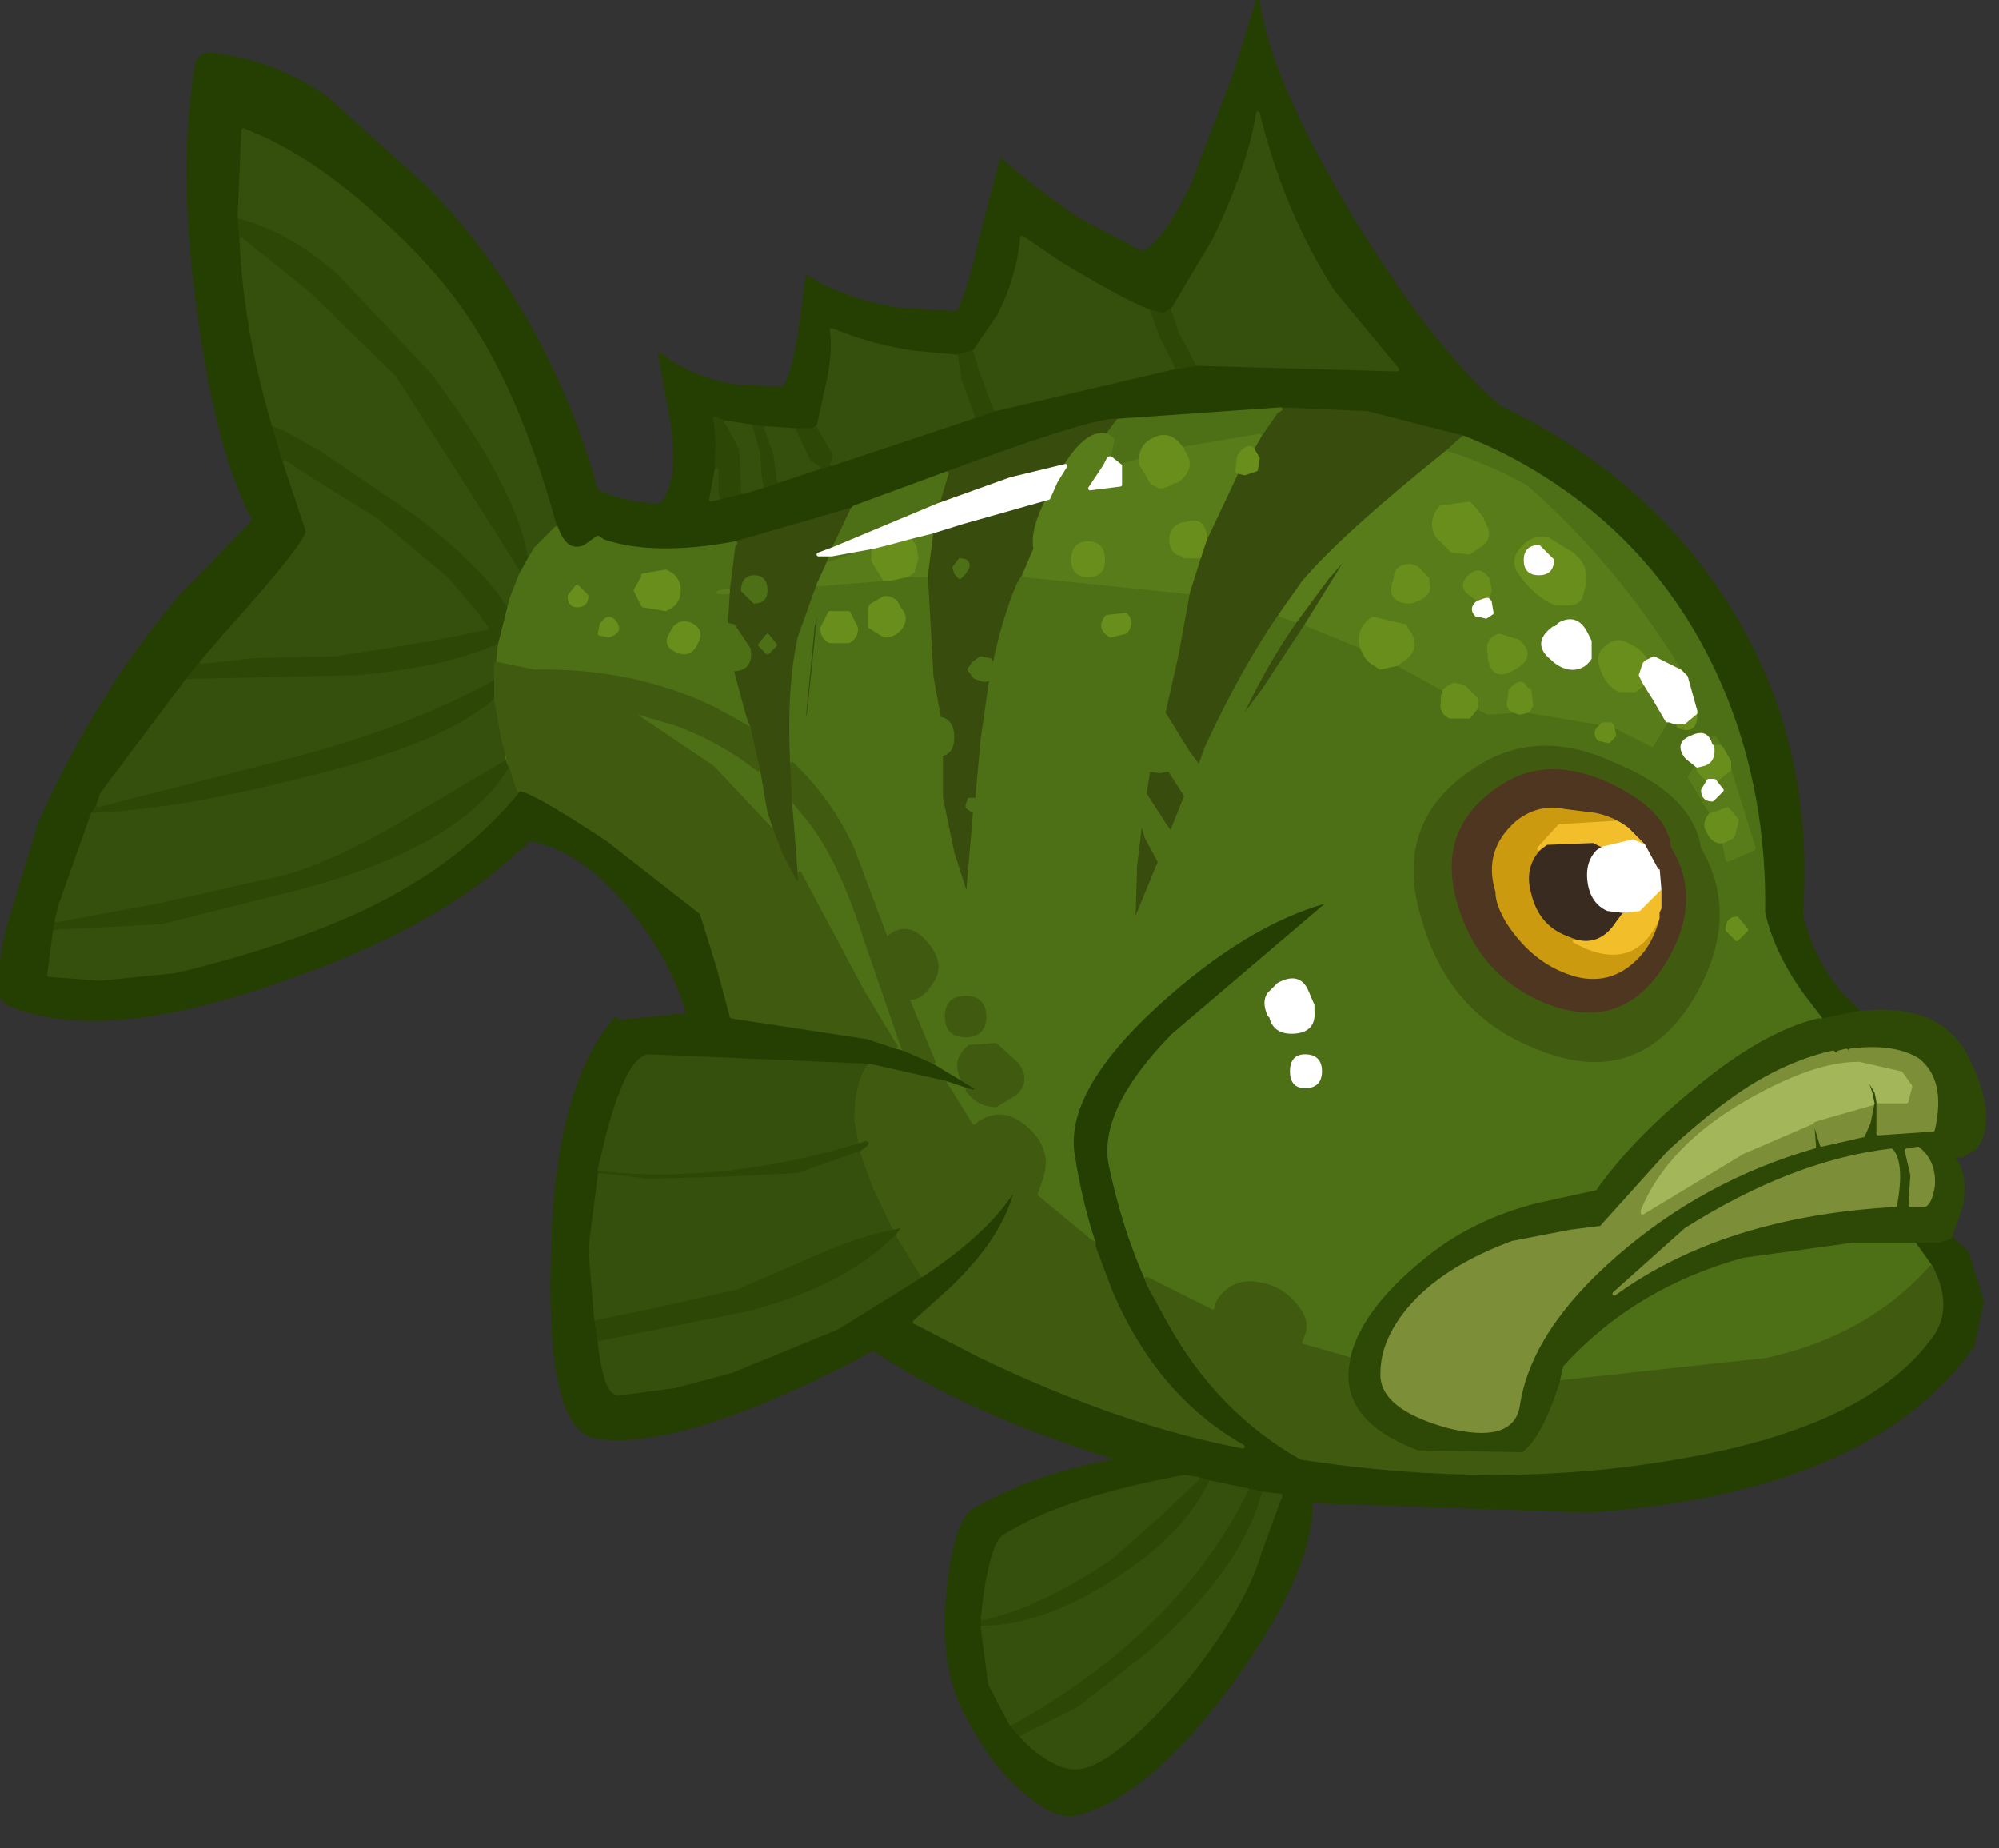 <?xml version="1.0" encoding="utf-8"?>
<svg version="1.1" id="Layer_1"
xmlns="http://www.w3.org/2000/svg"
xmlns:xlink="http://www.w3.org/1999/xlink"
xmlns:author="http://www.sothink.com"
width="53px" height="49px"
xml:space="preserve">
<rect width="100%" height="100%" fill="#333333" stroke="none"/>
<g id="32" transform="matrix(1, 0, 0, 1, 26.3, 24.05)">
<path style="fill:#243F01;fill-opacity:1;stroke:#243F01;stroke-width:0.1;stroke-linejoin:round;stroke-miterlimit:4;stroke-opacity:1;stroke-dasharray:none;stroke-linecap:round" d="M22,3L21.5 2.35Q20.7 1.25 20.45 0.15Q20.5 -2.95 19.4 -5.65Q18.2 -8.55 15.9 -10.45Q14.3 -11.75 12.5 -12.45L9.95 -13.1L7.65 -13.2L3.35 -12.9L3.2 -12.9Q2.3 -12.8 -1.2 -11.5L-3.65 -10.6L-3.7 -10.55L-6.8 -9.65Q-8.95 -9.25 -10.3 -9.7L-10.45 -9.8L-10.8 -9.55Q-11.3 -9.35 -11.55 -10.05L-11.6 -10.15Q-12.45 -13.2 -13.6 -15.1Q-14.45 -16.55 -16 -18Q-18 -19.9 -19.85 -20.6L-19.95 -18.3L-19.9 -17.7Q-19.8 -15.35 -19.05 -12.8L-18.75 -11.8L-18.15 -10Q-18.05 -9.75 -20.3 -7.25L-20.95 -6.5L-21.35 -6L-23.6 -3L-23.7 -2.7L-23.85 -2.45L-24.7 -0.05L-24.8 0.35L-24.85 0.65L-25 1.8L-23.65 1.9L-21.65 1.7Q-18.55 0.95 -16.5 -0.05Q-14.05 -1.25 -12.55 -3.1Q-12.4 -3.25 -10.2 -1.8L-7.7 0.15L-7.25 1.6L-6.9 2.9L-3.3 3.45L-2.55 3.7L-2.35 3.75L-1.55 4.1L-0.8 4.55L-0.4 4.8L-0.45 4.9L-0.65 4.85L-1.25 4.65L-3.25 4.2L-9.1 3.95Q-9.65 4 -10.2 6.1L-10.4 6.95L-10.4 7.1L-10.65 9.05L-10.5 10.9L-10.4 11.55Q-10.25 12.9 -9.9 12.9L-8.4 12.7L-6.9 12.3L-4.1 11.15L-1.85 9.75Q-0.2 8.65 0.5 7.6Q0.6 7.5 0.6 7.65Q0.25 8.85 -1.05 10.1L-2.05 11L-0.3 11.9Q3.45 13.7 6.65 14.3Q4.35 13 3.15 10.2L2.7 9L2.7 8.9Q2.35 7.85 2.15 6.6Q1.85 4.9 4.35 2.6Q6.7 0.45 8.85 -0.15L9 -0.15L8.85 -0.05L4.8 3.4Q2.85 5.4 3.15 6.85Q3.5 8.5 4.1 9.85L4.15 10L4.7 11Q6 13.35 8.2 14.6Q13.45 15.4 18.1 14.6Q23.25 13.75 24.95 11.3Q25.4 10.6 24.95 9.65L24.9 9.55L24.4 8.85L25.1 8.85L25.4 8.75L25.85 9.15L26.25 10.45L26 11.65L25.95 11.7Q23.2 15.5 15.8 16L8.45 15.75Q8.5 17.45 6.6 20.2Q4.3 23.45 2.35 24Q1.8 24.2 1 23.55Q0 22.8 -0.8 21.15Q-1.35 19.95 -1.15 18.05Q-0.95 16.3 -0.5 16Q1.25 15 3.45 14.65Q-0.65 13.4 -3.15 11.7L-3.6 11.95Q-8.25 14.35 -10.45 14.05Q-11.75 13.9 -11.65 9.45Q-11.6 4.95 -10.05 3.05Q-9.9 2.85 -10 3.05L-8.05 2.85Q-8.45 1.4 -9.55 0.05Q-10.9 -1.6 -12.3 -1.8L-12.4 -1.65L-12.55 -1.55Q-14.75 0.55 -19.05 2Q-23.7 3.6 -26.1 2.55Q-26.5 2.4 -26.1 0.6L-25.25 -2.2Q-23.75 -5.6 -21.5 -8.25L-19.55 -10.25Q-20.5 -12 -21 -15.6Q-21.55 -19.35 -21.1 -22.25Q-21.05 -22.65 -20.65 -22.6Q-19 -22.4 -17.65 -21.45L-15.1 -19.15Q-13.55 -17.65 -12.3 -15.45Q-11.1 -13.3 -10.5 -11.05Q-9.9 -10.7 -8.8 -10.65Q-8.2 -11.2 -8.5 -13L-8.8 -14.65Q-8 -14 -6.75 -13.8L-5.55 -13.75Q-5.2 -14 -4.9 -16.7Q-4.1 -16.15 -2.55 -15.85L-0.95 -15.75Q-0.7 -15.9 -0.25 -17.9L0.25 -19.8Q0.95 -19.15 2.25 -18.25L3.95 -17.35Q4.45 -17.4 5.3 -19.1L6.45 -22.1L7.05 -24.05Q7.3 -22.05 9.4 -18.5Q11.55 -14.9 13.45 -13.25Q17.15 -11.5 19.3 -8.3Q21.8 -4.55 21.45 0.2Q21.75 1.4 22.5 2.3L23 2.8L22 3M1.75,-17.1L0.8 -17.75Q0.7 -16.7 0.2 -15.7L-0.45 -14.75L-0.55 -14.7L-0.95 -14.6L-2.05 -14.7Q-3.15 -14.85 -4.25 -15.3Q-4.15 -14.7 -4.4 -13.65L-4.6 -12.75L-4.75 -12.65L-5.25 -12.65L-6 -12.7L-6.4 -12.75L-7.05 -12.85L-7.35 -12.95Q-7.25 -12.65 -7.3 -11.7L-7.3 -11.6L-7.45 -10.8L-7.25 -10.85L-6.85 -10.95L-6.6 -11L-6.1 -11.15L-5.65 -11.3L-4.6 -11.65L-4.25 -11.75L-1.1 -12.8L-0.5 -13L0.1 -13.2L4.8 -14.3L5.45 -14.4L10.75 -14.25L9.05 -16.3Q7.7 -18.4 7.05 -21.05Q6.85 -19.7 5.9 -17.7L4.8 -15.85L4.55 -15.7L4.15 -15.8Q3.4 -16.1 1.75 -17.1M5.8,15.25L5.45 15.15L5.1 15.1Q1.85 15.7 0.3 16.7Q0.05 16.9 -0.15 18.05L-0.25 18.85L-0.25 19.1L-0.05 20.6L0.5 21.65L0.8 22L1 22.2Q1.8 22.9 2.35 22.8Q3.3 22.65 5.2 20.4Q6.7 18.5 7.1 17.1L7.65 15.6L7.2 15.55L6.75 15.45L5.8 15.25" />
<path style="fill:#2D4707;fill-opacity:1;stroke:#2D4707;stroke-width:0.1;stroke-linejoin:round;stroke-miterlimit:4;stroke-opacity:1;stroke-dasharray:none;stroke-linecap:round" d="M-6.4,10.75L-10.4 11.55L-10.5 10.9L-9.05 10.6L-6.8 10.1L-4.6 9.15Q-3.45 8.65 -2.6 8.5L-2.4 8.45L-2.35 8.5L-2.5 8.7Q-3.8 10.05 -6.4 10.75M-3.5,6.2L-3.35 6.15L-3.2 6.2L-3.25 6.35L-3.45 6.5L-5.15 7.1L-7.2 7.2L-9.1 7.25L-10.4 7.1L-10.4 6.95Q-7.1 7.3 -3.5 6.2M-18.6,-0.35L-22 0.5L-24.85 0.65L-24.8 0.35L-22.1 -0.15L-18.75 -0.9Q-17.4 -1.3 -15.7 -2.3L-12.9 -3.95L-12.85 -3.95L-12.8 -3.8L-12.75 -3.7Q-14.05 -1.5 -18.6 -0.35M-18,-3.45Q-21.45 -2.55 -23.85 -2.45L-23.7 -2.7L-18.4 -4.05Q-15.4 -4.85 -13.15 -6.1L-13.15 -5.7L-13.15 -5.5Q-14.5 -4.3 -18 -3.45M-19.6,-6.65L-17.4 -6.7L-14.9 -7.1L-13.4 -7.4L-13.65 -7.75L-14.45 -8.7L-16.3 -10.25L-18.15 -11.4L-18.75 -11.8L-19.05 -12.8L-18.8 -12.7L-17.8 -12.15L-15.3 -10.45Q-13.45 -9.05 -12.8 -7.95L-13.05 -6.95Q-14.5 -6.3 -16.85 -6.1L-21.35 -6L-20.95 -6.5L-19.6 -6.65M-17.3,-16.8L-14.85 -14.2Q-12.55 -11.15 -12.25 -9.25L-12.5 -8.8L-14.15 -11.4L-15.85 -14.05L-18.1 -16.25L-19.9 -17.7L-19.95 -18.3Q-18.6 -17.95 -17.3 -16.8M5,-15.25L5.45 -14.4L4.8 -14.3L4.4 -15.1L4.15 -15.8L4.55 -15.7L4.8 -15.85L5 -15.25M-0.85,-13.95L-0.95 -14.6L-0.55 -14.7L-0.45 -14.75L-0.25 -14.1L0 -13.45L0.1 -13.2L-0.5 -13L-0.85 -13.95M-4.85,-11.8L-5.25 -12.65L-4.75 -12.65L-4.6 -12.75L-4.25 -12.15Q-4.1 -11.95 -4.25 -11.75L-4.6 -11.65L-4.85 -11.8M-5.75,-12.05L-5.65 -11.3L-6.1 -11.15L-6.15 -11.4L-6.2 -12.05L-6.4 -12.75L-6 -12.7L-5.75 -12.05M-7.3,-10.9L-7.3 -11.6L-7.3 -11.7Q-7.25 -12.65 -7.35 -12.95L-7.05 -12.85L-7 -12.8L-6.65 -12.15L-6.6 -11L-6.85 -10.95L-7.25 -10.85L-7.3 -10.9M4.15,19.8L2.3 21.25L0.8 22L0.5 21.65Q4.9 19.2 6.75 15.45L7.2 15.55Q6.65 17.6 4.15 19.8M3.2,17.9Q1.3 19.1 -0.25 19.1L-0.25 18.85Q1.2 18.55 3.15 17.25L4.5 16.05L5.45 15.15L5.8 15.25Q5.1 16.7 3.2 17.9" />
<path style="fill:#354F0C;fill-opacity:1;stroke:#354F0C;stroke-width:0.1;stroke-linejoin:round;stroke-miterlimit:4;stroke-opacity:1;stroke-dasharray:none;stroke-linecap:round" d="M-2.5,8.7L-1.85 9.75L-4.1 11.15L-6.9 12.3L-8.4 12.7L-9.9 12.9Q-10.25 12.9 -10.4 11.55L-6.4 10.75Q-3.8 10.05 -2.5 8.7M-3.45,6.5L-3.1 7.45L-2.6 8.5Q-3.45 8.65 -4.6 9.15L-6.8 10.1L-9.05 10.6L-10.5 10.9L-10.65 9.05L-10.4 7.1L-9.1 7.25L-7.2 7.2L-5.15 7.1L-3.45 6.5M-10.4,6.95L-10.2 6.1Q-9.65 4 -9.1 3.95L-3.25 4.2Q-3.6 4.65 -3.6 5.65L-3.5 6.2Q-7.1 7.3 -10.4 6.95M-12.75,-3.7L-12.65 -3.4L-12.55 -3.1Q-14.05 -1.25 -16.5 -0.05Q-18.55 0.95 -21.65 1.7L-23.65 1.9L-25 1.8L-24.85 0.65L-22 0.5L-18.6 -0.35Q-14.05 -1.5 -12.75 -3.7M-13.15,-5.5L-12.95 -4.4L-12.85 -4.05L-12.85 -3.95L-12.9 -3.95L-15.7 -2.3Q-17.4 -1.3 -18.75 -0.9L-22.1 -0.15L-24.8 0.35L-24.7 -0.05L-23.85 -2.45Q-21.45 -2.55 -18 -3.45Q-14.5 -4.3 -13.15 -5.5M-23.7,-2.7L-23.6 -3L-21.35 -6L-16.85 -6.1Q-14.5 -6.3 -13.05 -6.95L-13.1 -6.45L-13.15 -6.45L-13.15 -6.1Q-15.4 -4.85 -18.4 -4.05L-23.7 -2.7M-20.95,-6.5L-20.3 -7.25Q-18.05 -9.75 -18.15 -10L-18.75 -11.8L-18.15 -11.4L-16.3 -10.25L-14.45 -8.7L-13.65 -7.75L-13.4 -7.4L-14.9 -7.1L-17.4 -6.7L-19.6 -6.65L-20.95 -6.5M-12.75,-8.15L-12.8 -7.95Q-13.45 -9.05 -15.3 -10.45L-17.8 -12.15L-18.8 -12.7L-19.05 -12.8Q-19.8 -15.35 -19.9 -17.7L-18.1 -16.25L-15.85 -14.05L-14.15 -11.4L-12.5 -8.8L-12.75 -8.15M-12.1,-9.5L-12.25 -9.25Q-12.55 -11.15 -14.85 -14.2L-17.3 -16.8Q-18.6 -17.95 -19.95 -18.3L-19.85 -20.6Q-18 -19.9 -16 -18Q-14.45 -16.55 -13.6 -15.1Q-12.45 -13.2 -11.6 -10.15L-11.55 -10.05L-12.1 -9.5M4.8,-15.85L5.9 -17.7Q6.85 -19.7 7.05 -21.05Q7.7 -18.4 9.05 -16.3L10.75 -14.25L5.45 -14.4L5 -15.25L4.8 -15.85M-0.45,-14.75L0.2 -15.7Q0.7 -16.7 0.8 -17.75L1.75 -17.1Q3.4 -16.1 4.15 -15.8L4.4 -15.1L4.8 -14.3L0.1 -13.2L0 -13.45L-0.25 -14.1L-0.45 -14.75M-4.6,-12.75L-4.4 -13.65Q-4.15 -14.7 -4.25 -15.3Q-3.15 -14.85 -2.05 -14.7L-0.95 -14.6L-0.85 -13.95L-0.5 -13L-1.1 -12.8L-4.25 -11.75Q-4.1 -11.95 -4.25 -12.15L-4.6 -12.75M-6,-12.7L-5.25 -12.65L-4.85 -11.8L-4.6 -11.65L-5.65 -11.3L-5.75 -12.05L-6 -12.7M-6.1,-11.15L-6.6 -11L-6.65 -12.15L-7 -12.8L-7.05 -12.85L-6.4 -12.75L-6.2 -12.05L-6.15 -11.4L-6.1 -11.15M-7.25,-10.85L-7.45 -10.8L-7.3 -11.6L-7.3 -10.9L-7.25 -10.85M7.2,15.55L7.65 15.6L7.1 17.1Q6.7 18.5 5.2 20.4Q3.3 22.65 2.35 22.8Q1.8 22.9 1 22.2L0.8 22L2.3 21.25L4.15 19.8Q6.65 17.6 7.2 15.55M5.8,15.25L6.75 15.45Q4.9 19.2 0.5 21.65L-0.05 20.6L-0.25 19.1Q1.3 19.1 3.2 17.9Q5.1 16.7 5.8 15.25M-0.25,18.85L-0.15 18.05Q0.05 16.9 0.3 16.7Q1.85 15.7 5.1 15.1L5.45 15.15L4.5 16.05L3.15 17.25Q1.2 18.55 -0.25 18.85" />
<path style="fill:#384C0D;fill-opacity:1;stroke:#384C0D;stroke-width:0.1;stroke-linejoin:round;stroke-miterlimit:4;stroke-opacity:1;stroke-dasharray:none;stroke-linecap:round" d="M-5.1,-7.15Q-5.4 -5.8 -5.3 -3.8L-5.25 -2.8L-5.1 -0.9L-5.1 -0.45L-5.6 -1.4L-5.85 -2.05L-6 -2.5L-6.2 -3.65L-6.45 -4.75L-6.55 -5L-6.9 -6.3Q-6.35 -6.3 -6.45 -6.85L-6.85 -7.45L-7.05 -7.5L-7 -8.35L-7 -8.4L-6.85 -9.6L-6.8 -9.65L-3.7 -10.55L-4.2 -9.5L-4.6 -9.35L-4.25 -9.35L-4.35 -9.1L-4.6 -8.55L-5.1 -7.15M-1.2,-11.5Q2.3 -12.8 3.2 -12.9L3.35 -12.9L3.05 -12.5Q2.55 -12.65 1.95 -11.7L0.5 -11.35L-1.45 -10.65L-1.2 -11.5M12.05,-12.05Q9.25 -9.8 8.25 -8.6L7.65 -7.75Q6.65 -6.3 5.7 -4.25L5.5 -3.7L5.2 -4.1L4.55 -5.15L4.9 -6.7L5.2 -8.35L5.5 -9.3L5.65 -9.75L6.5 -11.55L6.7 -11.5L6.65 -11.55L6.75 -11.55L6.7 -11.5L7 -11.6L7.05 -11.9L6.9 -12.15L7.1 -12.5L7.55 -13.15L7.65 -13.2L9.95 -13.1L12.5 -12.45L12.05 -12.05M-1.6,-9.95L-0.8 -10.2L1.5 -10.85Q1.05 -10 1.15 -9.5L0.85 -8.8L0.7 -8.55Q0.3 -7.6 0.05 -6.35L-0.05 -6.55L-0.3 -6.6L-0.5 -6.45L-0.6 -6.3L-0.45 -6.1L-0.3 -6.05Q-0.1 -5.95 0 -6.2L-0.25 -4.45L-0.4 -2.8L-0.45 -2.85L-0.6 -2.85L-0.65 -2.7L-0.65 -2.65L-0.5 -2.55L-0.45 -2.55L-0.65 -0.2L-1.05 -1.45L-1.35 -2.9L-1.35 -4.05Q-1.05 -4.1 -1.05 -4.5Q-1.05 -4.95 -1.4 -5L-1.6 -6.1L-1.75 -8.8L-1.6 -9.95M8.35,-7.5L7.2 -5.75L6.45 -4.75Q7.2 -6.4 8.05 -7.6L8.9 -8.75L9.65 -9.6L8.35 -7.5M4.45,-1.2L3.75 0.5L3.8 -1.1L3.95 -2.35L4.1 -1.85L4.45 -1.2M4.45,-3.6L4.7 -3.65L5.15 -2.95L4.75 -1.95L4.6 -2.15L4.05 -3L4.15 -3.65L4.45 -3.6M-4.55,-8.05L-4.85 -5.15L-5.05 -4.35L-4.75 -7.45L-4.55 -8.2L-4.55 -8.05M-1,-9L-0.95 -8.85L-0.85 -8.75L-0.75 -8.85L-0.65 -9Q-0.6 -9.2 -0.85 -9.2L-1 -9M-0.5,-6.35L-0.5 -6.45L-0.35 -6.55L-0.5 -6.35M-6.3,-8.75Q-6.6 -8.75 -6.6 -8.4L-6.3 -8.1Q-6 -8.1 -6 -8.4Q-6 -8.75 -6.3 -8.75M-6.15,-6.95L-5.95 -6.75L-5.75 -6.95L-5.95 -7.2L-6.15 -6.95" />
<path style="fill:#4D7016;fill-opacity:1;stroke:#4D7016;stroke-width:0.1;stroke-linejoin:round;stroke-miterlimit:4;stroke-opacity:1;stroke-dasharray:none;stroke-linecap:round" d="M15,12.6L15.1 12.15Q17 10.05 19.9 9.25L22.8 8.85L24.4 8.85L24.9 9.55Q23.25 11.4 20.55 12L15 12.6M-5.3,-3.8Q-5.4 -5.8 -5.1 -7.15L-4.6 -8.55L-4.1 -8.6L-2.85 -8.7L-2.75 -8.7L-2.7 -8.7L-2.25 -8.8L-1.75 -8.8L-1.6 -6.1L-1.4 -5Q-1.05 -4.95 -1.05 -4.5Q-1.05 -4.1 -1.35 -4.05L-1.35 -2.9L-1.05 -1.45L-0.65 -0.2L-0.45 -2.55L-0.5 -2.55L-0.65 -2.65L-0.65 -2.7L-0.6 -2.85L-0.45 -2.85L-0.4 -2.8L-0.25 -4.45L0 -6.2Q-0.1 -5.95 -0.3 -6.05L-0.45 -6.1L-0.6 -6.3L-0.5 -6.45L-0.3 -6.6L-0.05 -6.55L0.05 -6.35Q0.3 -7.6 0.7 -8.55L0.85 -8.8L5.2 -8.35L4.9 -6.7L4.55 -5.15L5.2 -4.1L5.5 -3.7L5.7 -4.25Q6.65 -6.3 7.65 -7.75L8.05 -7.6Q7.2 -6.4 6.45 -4.75L7.2 -5.75L8.35 -7.5L9.8 -6.9L9.85 -6.8Q9.95 -6.55 10.15 -6.45L10.3 -6.35L10.75 -6.45L11.85 -5.85L12 -5.75L12 -5.65L11.95 -5.6L11.95 -5.45Q11.9 -5.15 12.15 -5.05L12.65 -5.05L12.85 -5.3L13.15 -5.15L13.85 -5.2L14 -5.15L14.2 -5.2L16.3 -4.85L16.2 -4.85L16.05 -4.7Q16 -4.55 16.1 -4.45L16.35 -4.4L16.5 -4.55L16.45 -4.8L16.4 -4.85L17.5 -4.3L17.9 -4.95L17.95 -4.95L18.1 -4.9L18.2 -4.85L18.2 -4.8Q18.65 -4.6 18.65 -5.1L18.65 -5.15L18.65 -5.2L18.4 -6.1L18.25 -6.25Q16.5 -9.1 14.15 -11.15Q13.15 -11.7 12.05 -12.05L12.5 -12.45Q14.3 -11.75 15.9 -10.45Q18.2 -8.55 19.4 -5.65Q20.5 -2.95 20.45 0.15Q20.7 1.25 21.5 2.35L22 3L21.9 3Q20.45 3.35 18.65 4.85Q17 6.2 16.05 7.55L14.45 7.9Q12.7 8.35 11.45 9.4Q9.85 10.7 9.55 11.95L9.55 12L8.15 11.6L8.2 11.45Q8.4 11.05 8.15 10.7Q7.75 10.1 7.1 10Q6.4 9.85 6 10.45L5.9 10.75L4.1 9.85Q3.5 8.5 3.15 6.85Q2.85 5.4 4.8 3.4L8.85 -0.05L9 -0.15L8.85 -0.15Q6.7 0.45 4.35 2.6Q1.85 4.9 2.15 6.6Q2.35 7.85 2.7 8.9L2.6 8.85L1.15 7.65L1.3 7.2Q1.55 6.5 1 5.95Q0.35 5.3 -0.3 5.7L-0.5 5.85L-0.6 5.7L-1.25 4.65L-0.65 4.85Q-0.35 5.25 0.1 5.25L0.6 4.95Q1 4.6 0.65 4.15L0.1 3.65L-0.6 3.7Q-0.95 4 -0.85 4.35L-0.8 4.55L-1.55 4.1L-2.25 2.4Q-1.9 2.45 -1.65 2.05Q-1.2 1.5 -1.85 0.85Q-2.2 0.5 -2.6 0.7L-2.8 0.85L-3.7 -1.55Q-4.3 -2.85 -5.3 -3.8M-5.1,-0.9L-5.25 -2.8L-4.8 -2.25Q-4 -1.2 -3.35 0.85L-2.35 3.75L-2.55 3.7L-3.45 2.2L-5.1 -0.9M-7,-8.35L-7.05 -7.5L-6.85 -7.45L-6.45 -6.85Q-6.35 -6.3 -6.9 -6.3L-6.55 -5L-6.45 -4.75L-7.35 -5.25Q-9.5 -6.3 -12.15 -6.25L-13.1 -6.45L-13.05 -6.95L-12.8 -7.95L-12.75 -8.15L-12.5 -8.8L-12.25 -9.25L-12.1 -9.5L-11.55 -10.05Q-11.3 -9.35 -10.8 -9.55L-10.45 -9.8L-10.3 -9.7Q-8.95 -9.25 -6.8 -9.65L-6.85 -9.6L-7 -8.4L-7.25 -8.35L-7 -8.35M-3.7,-10.55L-3.65 -10.6L-1.2 -11.5L-1.45 -10.65L-4.2 -9.5L-3.7 -10.55M3.95,-11.85L3.4 -11.7L3.15 -11.9L3.1 -11.9L3.2 -12.4L3.05 -12.5L3.35 -12.9L7.65 -13.2L7.55 -13.15L7.1 -12.5L5.05 -12.15L5 -12.2Q4.7 -12.6 4.3 -12.4Q3.95 -12.25 3.95 -11.85M3.55,-7.75L3.05 -7.7Q2.8 -7.4 3.15 -7.2L3.55 -7.3Q3.75 -7.55 3.55 -7.75M4.1,-1.85L3.95 -2.35L3.8 -1.1L3.75 0.5L4.45 -1.2L4.1 -1.85M4.15,-3.65L4.05 -3L4.6 -2.15L4.75 -1.95L5.15 -2.95L4.7 -3.65L4.45 -3.6L4.15 -3.65M19.4,-1.75L19.5 -1.25L20.2 -1.55L19.55 -3.65L19.55 -3.85L19.35 -4.2L19.3 -4.25L19.15 -4.5L19.05 -4.3Q18.95 -4.7 18.55 -4.5Q18.15 -4.35 18.4 -4L18.45 -3.95L18.7 -3.75L18.5 -3.45L19.1 -2.45L19.05 -2.45Q18.85 -2.2 19 -2L19.05 -1.9Q19.2 -1.7 19.4 -1.75M16.45,-3.8Q14.4 -4.75 12.75 -3.6Q10.65 -2.2 11.45 0.35Q12.15 2.75 14.3 3.65Q17 4.85 18.5 2.5Q19.85 0.3 18.75 -1.55Q18.55 -2.95 16.45 -3.8M20,0.6L19.75 0.3Q19.5 0.3 19.5 0.6L19.75 0.85L20 0.6M8.35,2.25Q8.15 1.75 7.6 2.05L7.35 2.3Q7.2 2.5 7.35 2.85L7.4 2.9Q7.5 3.35 8.05 3.3Q8.55 3.25 8.5 2.75L8.5 2.6L8.35 2.25M8.7,4.35Q8.7 3.95 8.3 3.95Q7.95 3.95 7.95 4.35Q7.95 4.75 8.3 4.75Q8.7 4.75 8.7 4.35M-12.85,-3.95L-12.85 -4.05L-12.8 -3.8L-12.85 -3.95M-11,-8.5L-11.2 -8.25Q-11.2 -8 -11 -8Q-10.75 -8 -10.75 -8.25L-11 -8.5M-10.4,-7.25L-10.15 -7.2L-10.05 -7.25Q-9.85 -7.35 -10 -7.55Q-10.15 -7.75 -10.3 -7.55L-10.35 -7.5L-10.4 -7.25M-4.35,-9.1L-4.25 -9.35L-3.15 -9.55L-3.15 -9.5L-4.35 -9.1M-3.2,-8L-3.25 -7.9L-3.25 -7.45L-2.85 -7.2Q-2.55 -7.2 -2.4 -7.45Q-2.25 -7.7 -2.45 -7.9L-2.5 -8Q-2.6 -8.2 -2.85 -8.2L-3.2 -8M-4.3,-7.8L-4.5 -7.4Q-4.5 -7.15 -4.3 -7.05L-3.85 -7.05L-3.8 -7.05Q-3.6 -7.15 -3.6 -7.4L-3.8 -7.8L-3.85 -7.8L-4.3 -7.8M-4.55,-8.2L-4.75 -7.45L-5.05 -4.35L-4.85 -5.15L-4.55 -8.05L-4.55 -8.2M-0.85,-9.2Q-0.6 -9.2 -0.65 -9L-0.75 -8.85L-0.85 -8.75L-0.95 -8.85L-1 -9L-0.85 -9.2M-0.35,-6.55L-0.5 -6.45L-0.5 -6.35L-0.35 -6.55M-6.2,-3.65L-6 -2.5L-5.85 -2.05L-7.4 -3.7L-9.7 -5.25L-8.35 -4.85Q-7.15 -4.4 -6.2 -3.65M-8.3,-8.4Q-8.3 -8.75 -8.65 -8.9L-9.25 -8.8L-9.25 -8.75L-9.45 -8.4L-9.25 -8L-8.65 -7.9Q-8.3 -8.05 -8.3 -8.4M-8.5,-7.25Q-8.7 -6.95 -8.35 -6.8Q-8 -6.65 -7.85 -7L-7.8 -7.1Q-7.7 -7.35 -8 -7.5Q-8.3 -7.6 -8.45 -7.35L-8.5 -7.25M-6,-8.4Q-6 -8.1 -6.3 -8.1L-6.6 -8.4Q-6.6 -8.75 -6.3 -8.75Q-6 -8.75 -6 -8.4M-5.95,-7.2L-5.75 -6.95L-5.95 -6.75L-6.15 -6.95L-5.95 -7.2M-1.2,2.9Q-1.2 3.4 -0.7 3.4Q-0.2 3.4 -0.2 2.9Q-0.2 2.4 -0.7 2.4Q-1.2 2.4 -1.2 2.9" />
<path style="fill:#587C19;fill-opacity:1;stroke:#587C19;stroke-width:0.1;stroke-linejoin:round;stroke-miterlimit:4;stroke-opacity:1;stroke-dasharray:none;stroke-linecap:round" d="M3,-11.7L2.6 -11.1L3.4 -11.2L3.4 -11.7L3.95 -11.85L3.95 -11.75L4.25 -11.25L4.45 -11.15Q4.6 -11.15 4.85 -11.3L4.9 -11.3Q5.4 -11.65 5.05 -12.1L5.05 -12.15L7.1 -12.5L6.9 -12.15Q6.75 -12.25 6.55 -11.95L6.5 -11.55L5.65 -9.75Q5.65 -10.35 5.1 -10.15L5.05 -10.15Q4.75 -10.05 4.75 -9.75Q4.75 -9.4 5.05 -9.35L5.1 -9.3L5.5 -9.3L5.2 -8.35L0.85 -8.8L1.15 -9.5Q1.05 -10 1.5 -10.85L1.7 -11.3L1.95 -11.7Q2.55 -12.65 3.05 -12.5L3.2 -12.4L3.1 -11.9L3 -11.7M17.5,-4.3L16.4 -4.85L16.3 -4.85L14.2 -5.2L14.25 -5.25L14.3 -5.35L14.25 -5.75L14.15 -5.8Q14.05 -6.05 13.8 -5.8L13.75 -5.75L13.7 -5.35L13.75 -5.25L13.85 -5.2L13.15 -5.15L12.85 -5.3L12.85 -5.5L12.5 -5.85L12.25 -5.9L12.15 -5.85L12 -5.75L11.85 -5.85L10.75 -6.45L10.8 -6.5Q11.4 -6.85 11 -7.35L10.95 -7.45L10.1 -7.65Q9.7 -7.4 9.8 -6.9L8.35 -7.5L9.65 -9.6L8.9 -8.75L8.05 -7.6L7.65 -7.75L8.25 -8.6Q9.25 -9.8 12.05 -12.05Q13.15 -11.7 14.15 -11.15Q16.5 -9.1 18.25 -6.25L17.55 -6.6L17.35 -6.5Q17.25 -6.8 16.75 -7Q16.5 -7.1 16.25 -6.85Q16.05 -6.65 16.15 -6.4Q16.3 -5.9 16.65 -5.75L16.7 -5.75L17.05 -5.75L17.3 -5.95L17.55 -5.55L17.9 -4.95L17.5 -4.3M2.95,-9.2Q2.95 -9.65 2.55 -9.65Q2.15 -9.65 2.15 -9.2Q2.15 -8.8 2.55 -8.8Q2.95 -8.8 2.95 -9.2M15.4,-9.35L14.75 -9.75Q14.35 -9.85 14.05 -9.5Q13.75 -9.15 14.05 -8.8Q14.45 -8.25 14.95 -8.05L15.3 -8.05Q15.5 -8.05 15.6 -8.2L15.7 -8.55L15.7 -8.6Q15.75 -9.05 15.45 -9.3L15.4 -9.35M15.85,-7.05L15.75 -7.25Q15.5 -7.75 15.05 -7.5L14.95 -7.4L14.9 -7.4Q14.35 -7 14.85 -6.6Q15.05 -6.4 15.3 -6.35Q15.65 -6.3 15.85 -6.6L15.85 -7.05M12.8,-10.55L12.65 -10.7L11.9 -10.6Q11.6 -10.25 11.8 -9.85L12.1 -9.55L12.2 -9.45L12.65 -9.4L12.95 -9.6Q13.25 -9.8 13.05 -10.15L13 -10.25L13 -10.3L12.95 -10.35L12.9 -10.3L12.9 -10.35L12.95 -10.35L12.8 -10.55M11.55,-8.7L11.25 -9L11.1 -9.05Q10.7 -9.05 10.7 -8.7L10.65 -8.55Q10.55 -8.1 11.1 -8.1L11.25 -8.15Q11.65 -8.3 11.55 -8.6L11.55 -8.7M12.85,-8.05Q12.7 -7.9 12.85 -7.75L12.9 -7.75L13.1 -7.7L13.25 -7.8L13.2 -8.1L13.15 -8.15L13.1 -8.15L13.15 -8.2L13.2 -8.4L13.15 -8.7L13.1 -8.75Q12.9 -9 12.65 -8.75Q12.4 -8.5 12.7 -8.3L12.9 -8.15L12.95 -8.1L12.85 -8.05M13.2,-6.6Q13.3 -6 13.85 -6.35Q14.4 -6.65 13.95 -7.05L13.45 -7.2Q13.1 -7.1 13.2 -6.7L13.2 -6.6M18.85,-3.1Q18.85 -2.85 19.1 -2.85L19.35 -3.1L19.15 -3.35L19.3 -3.45L19.35 -3.5L19.55 -3.65L20.2 -1.55L19.5 -1.25L19.4 -1.75L19.6 -1.85L19.65 -1.9L19.75 -2.3L19.5 -2.6L19.1 -2.45L18.5 -3.45L18.7 -3.75L18.75 -3.6L19 -3.35L18.85 -3.1M19.15,-4.5L19.3 -4.25L19.1 -4.25L19.05 -4.3L19.15 -4.5M-1.75,-8.8L-2.25 -8.8L-2.1 -8.9L-2 -9.25L-2.05 -9.55L-2.2 -9.8L-1.6 -9.95L-1.75 -8.8M-3.15,-9.5L-3.15 -9.2L-3.1 -9.1L-2.85 -8.7L-4.1 -8.6L-4.6 -8.55L-4.35 -9.1L-3.15 -9.5M-7.25,-8.35L-7 -8.4L-7 -8.35L-7.25 -8.35" />
<path style="fill:#6A8E1B;fill-opacity:1;stroke:#6A8E1B;stroke-width:0.1;stroke-linejoin:round;stroke-miterlimit:4;stroke-opacity:1;stroke-dasharray:none;stroke-linecap:round" d="M5.5,-9.3L5.1 -9.3L5.05 -9.35Q4.75 -9.4 4.75 -9.75Q4.75 -10.05 5.05 -10.15L5.1 -10.15Q5.65 -10.35 5.65 -9.75L5.5 -9.3M7.05,-11.9L7 -11.6L6.7 -11.5L6.75 -11.55L6.65 -11.55L6.7 -11.5L6.5 -11.55L6.55 -11.95Q6.75 -12.25 6.9 -12.15L7.05 -11.9M4.3,-12.4Q4.7 -12.6 5 -12.2L5.05 -12.15L5.05 -12.1Q5.4 -11.65 4.9 -11.3L4.85 -11.3Q4.6 -11.15 4.45 -11.15L4.25 -11.25L3.95 -11.75L3.95 -11.85Q3.95 -12.25 4.3 -12.4M10.1,-7.65L10.95 -7.45L11 -7.35Q11.4 -6.85 10.8 -6.5L10.75 -6.45L10.3 -6.35L10.15 -6.45Q9.95 -6.55 9.85 -6.8L9.8 -6.9Q9.7 -7.4 10.1 -7.65M3.55,-7.3L3.15 -7.2Q2.8 -7.4 3.05 -7.7L3.55 -7.75Q3.75 -7.55 3.55 -7.3M2.55,-8.8Q2.15 -8.8 2.15 -9.2Q2.15 -9.65 2.55 -9.65Q2.95 -9.65 2.95 -9.2Q2.95 -8.8 2.55 -8.8M15.45,-9.3Q15.75 -9.05 15.7 -8.6L15.7 -8.55L15.6 -8.2Q15.5 -8.05 15.3 -8.05L14.95 -8.05Q14.45 -8.25 14.05 -8.8Q13.75 -9.15 14.05 -9.5Q14.35 -9.85 14.75 -9.75L15.4 -9.35L15.45 -9.3M17.3,-5.95L17.05 -5.75L16.7 -5.75L16.65 -5.75Q16.3 -5.9 16.15 -6.4Q16.05 -6.65 16.25 -6.85Q16.5 -7.1 16.75 -7Q17.25 -6.8 17.35 -6.5L17.3 -6.45L17.2 -6.15L17.3 -5.95M18.65,-5.1Q18.65 -4.6 18.2 -4.8L18.2 -4.85L18.1 -4.9L18.35 -4.9L18.65 -5.15L18.65 -5.1M12.95,-10.35L12.9 -10.35L12.9 -10.3L12.95 -10.35L13 -10.3L13 -10.25L13.05 -10.15Q13.25 -9.8 12.95 -9.6L12.65 -9.4L12.2 -9.45L12.1 -9.55L11.8 -9.85Q11.6 -10.25 11.9 -10.6L12.65 -10.7L12.8 -10.55L12.95 -10.35M11.55,-8.6Q11.65 -8.3 11.25 -8.15L11.1 -8.1Q10.55 -8.1 10.65 -8.55L10.7 -8.7Q10.7 -9.05 11.1 -9.05L11.25 -9L11.55 -8.7L11.55 -8.6M14.5,-8.85Q14.85 -8.85 14.85 -9.2L14.5 -9.55Q14.15 -9.55 14.15 -9.2Q14.15 -8.85 14.5 -8.85M12.95,-8.1L12.9 -8.15L12.7 -8.3Q12.4 -8.5 12.65 -8.75Q12.9 -9 13.1 -8.75L13.15 -8.7L13.2 -8.4L13.15 -8.2L13.1 -8.15L12.95 -8.1M13.2,-6.7Q13.1 -7.1 13.45 -7.2L13.95 -7.05Q14.4 -6.65 13.85 -6.35Q13.3 -6 13.2 -6.6L13.2 -6.7M13.75,-5.25L13.7 -5.35L13.75 -5.75L13.8 -5.8Q14.05 -6.05 14.15 -5.8L14.25 -5.75L14.3 -5.35L14.25 -5.25L14.2 -5.2L14 -5.15L13.85 -5.2L13.75 -5.25M12.85,-5.3L12.65 -5.05L12.15 -5.05Q11.9 -5.15 11.95 -5.45L11.95 -5.6L12 -5.65L12 -5.75L12.15 -5.85L12.25 -5.9L12.5 -5.85L12.85 -5.5L12.85 -5.3M19.35,-4.2L19.55 -3.85L19.55 -3.65L19.35 -3.5L19.3 -3.45L19.15 -3.35L19 -3.35L18.75 -3.6L18.7 -3.75L18.9 -3.8Q19.15 -3.9 19.1 -4.25L19.3 -4.25L19.35 -4.2M19.05,-1.9L19 -2Q18.85 -2.2 19.05 -2.45L19.1 -2.45L19.5 -2.6L19.75 -2.3L19.65 -1.9L19.6 -1.85L19.4 -1.75Q19.2 -1.7 19.05 -1.9M16.4,-4.85L16.45 -4.8L16.5 -4.55L16.35 -4.4L16.1 -4.45Q16 -4.55 16.05 -4.7L16.2 -4.85L16.3 -4.85L16.4 -4.85M19.75,0.85L19.5 0.6Q19.5 0.3 19.75 0.3L20 0.6L19.75 0.85M-10.75,-8.25Q-10.75 -8 -11 -8Q-11.2 -8 -11.2 -8.25L-11 -8.5L-10.75 -8.25M-10.35,-7.5L-10.3 -7.55Q-10.15 -7.75 -10 -7.55Q-9.85 -7.35 -10.05 -7.25L-10.15 -7.2L-10.4 -7.25L-10.35 -7.5M-2.7,-8.7L-2.75 -8.7L-2.85 -8.7L-3.1 -9.1L-3.15 -9.2L-3.15 -9.5L-3.15 -9.55L-2.75 -9.65L-2.2 -9.8L-2.05 -9.55L-2 -9.25L-2.1 -8.9L-2.25 -8.8L-2.7 -8.7M-2.85,-8.2Q-2.6 -8.2 -2.5 -8L-2.45 -7.9Q-2.25 -7.7 -2.4 -7.45Q-2.55 -7.2 -2.85 -7.2L-3.25 -7.45L-3.25 -7.9L-3.2 -8L-2.85 -8.2M-3.85,-7.8L-3.8 -7.8L-3.6 -7.4Q-3.6 -7.15 -3.8 -7.05L-3.85 -7.05L-4.3 -7.05Q-4.5 -7.15 -4.5 -7.4L-4.3 -7.8L-3.85 -7.8M-8.65,-7.9L-9.25 -8L-9.45 -8.4L-9.25 -8.75L-9.25 -8.8L-8.65 -8.9Q-8.3 -8.75 -8.3 -8.4Q-8.3 -8.05 -8.65 -7.9M-8.45,-7.35Q-8.3 -7.6 -8 -7.5Q-7.7 -7.35 -7.8 -7.1L-7.85 -7Q-8 -6.65 -8.35 -6.8Q-8.7 -6.95 -8.5 -7.25L-8.45 -7.35" />
<path style="fill:#FFFFFF;fill-opacity:1;stroke:#FFFFFF;stroke-width:0.1;stroke-linejoin:round;stroke-miterlimit:4;stroke-opacity:1;stroke-dasharray:none;stroke-linecap:round" d="M-0.8,-10.2L-1.6 -9.95L-2.2 -9.8L-2.75 -9.65L-3.15 -9.55L-4.25 -9.35L-4.6 -9.35L-4.2 -9.5L-1.45 -10.65L0.5 -11.35L1.95 -11.7L1.7 -11.3L1.5 -10.85L-0.8 -10.2M3.4,-11.7L3.4 -11.2L2.6 -11.1L3 -11.7L3.1 -11.9L3.15 -11.9L3.4 -11.7M15.85,-6.6Q15.65 -6.3 15.3 -6.35Q15.05 -6.4 14.85 -6.6Q14.35 -7 14.9 -7.4L14.95 -7.4L15.05 -7.5Q15.5 -7.75 15.75 -7.25L15.85 -7.05L15.85 -6.6M18.4,-6.1L18.65 -5.2L18.65 -5.15L18.35 -4.9L18.1 -4.9L17.95 -4.95L17.9 -4.95L17.55 -5.55L17.3 -5.95L17.2 -6.15L17.3 -6.45L17.35 -6.5L17.55 -6.6L18.25 -6.25L18.4 -6.1M14.15,-9.2Q14.15 -9.55 14.5 -9.55L14.85 -9.2Q14.85 -8.85 14.5 -8.85Q14.15 -8.85 14.15 -9.2M12.95,-8.1L13.1 -8.15L13.15 -8.15L13.2 -8.1L13.25 -7.8L13.1 -7.7L12.9 -7.75L12.85 -7.75Q12.7 -7.9 12.85 -8.05L12.95 -8.1M17.2,0.15L16.75 0.2L16.7 0.2L16.3 0.15Q15.85 -0.05 15.75 -0.6Q15.65 -1.2 16 -1.55L16.15 -1.65L17 -1.85L17.35 -1.7L17.7 -1.05L17.75 -1.05L17.8 -0.45L17.2 0.15M19.15,-3.35L19.35 -3.1L19.1 -2.85Q18.85 -2.85 18.85 -3.1L19 -3.35L19.15 -3.35M18.45,-3.95L18.4 -4Q18.15 -4.35 18.55 -4.5Q18.95 -4.7 19.05 -4.3L19.1 -4.25Q19.15 -3.9 18.9 -3.8L18.7 -3.75L18.45 -3.95M8.5,2.6L8.5 2.75Q8.55 3.25 8.05 3.3Q7.5 3.35 7.4 2.9L7.35 2.85Q7.2 2.5 7.35 2.3L7.6 2.05Q8.15 1.75 8.35 2.25L8.5 2.6M8.3,4.75Q7.95 4.75 7.95 4.35Q7.95 3.95 8.3 3.95Q8.7 3.95 8.7 4.35Q8.7 4.75 8.3 4.75" />
<path style="fill:#3A2B20;fill-opacity:1;stroke:#3A2B20;stroke-width:0.1;stroke-linejoin:round;stroke-miterlimit:4;stroke-opacity:1;stroke-dasharray:none;stroke-linecap:round" d="M14.7,-1.7L15.95 -1.75L16.15 -1.65L16 -1.55Q15.65 -1.2 15.75 -0.6Q15.85 -0.05 16.3 0.15L16.7 0.2L16.75 0.2L16.6 0.4Q16.15 1.1 15.45 0.9L15.2 0.8Q14.45 0.5 14.25 -0.35Q14.05 -1.05 14.5 -1.55L14.7 -1.7" />
<path style="fill:#CC9A0E;fill-opacity:1;stroke:#CC9A0E;stroke-width:0.1;stroke-linejoin:round;stroke-miterlimit:4;stroke-opacity:1;stroke-dasharray:none;stroke-linecap:round" d="M15.75,1.05Q16.95 1.55 17.55 0.5L17.8 0L17.8 0.05L17.75 0.15L17.75 0.3Q17.55 1.1 17 1.55Q16.35 2.1 15.5 1.9Q14.35 1.6 13.6 0.45Q13.3 -0.05 13.3 -0.4Q12.95 -1.55 13.9 -2.35Q14.5 -2.8 15.2 -2.65L16 -2.55Q16.5 -2.45 16.9 -2.15L16.7 -2.25L15.05 -2.15L14.5 -1.55Q14.05 -1.05 14.25 -0.35Q14.45 0.5 15.2 0.8L15.45 0.9L15.75 1.05" />
<path style="fill:#F2BE2A;fill-opacity:1;stroke:#F2BE2A;stroke-width:0.1;stroke-linejoin:round;stroke-miterlimit:4;stroke-opacity:1;stroke-dasharray:none;stroke-linecap:round" d="M17.8,-0.45L17.8 0L17.55 0.5Q16.95 1.55 15.75 1.05L15.45 0.9Q16.15 1.1 16.6 0.4L16.75 0.2L17.2 0.15L17.8 -0.45M17,-1.85L16.15 -1.65L15.95 -1.75L14.7 -1.7L14.5 -1.55L15.05 -2.15L16.7 -2.25L16.9 -2.15L17.25 -1.8L17.35 -1.7L17 -1.85" />
<path style="fill:#4F3620;fill-opacity:1;stroke:#4F3620;stroke-width:0.1;stroke-linejoin:round;stroke-miterlimit:4;stroke-opacity:1;stroke-dasharray:none;stroke-linecap:round" d="M17.8,-0.45L17.75 -1.05L17.7 -1.05L17.35 -1.7L17.25 -1.8L16.9 -2.15Q16.5 -2.45 16 -2.55L15.2 -2.65Q14.5 -2.8 13.9 -2.35Q12.95 -1.55 13.3 -0.4Q13.3 -0.05 13.6 0.45Q14.35 1.6 15.5 1.9Q16.35 2.1 17 1.55Q17.55 1.1 17.75 0.3L17.75 0.15L17.8 0.05L17.8 0L17.8 -0.45M13.35,-3.2Q14.6 -4.1 16.25 -3.4Q17.95 -2.65 18.05 -1.6Q18.95 -0.15 17.85 1.6Q16.65 3.45 14.55 2.55Q12.85 1.8 12.3 -0.05Q11.7 -2.05 13.35 -3.2" />
<path style="fill:#405B10;fill-opacity:1;stroke:#405B10;stroke-width:0.1;stroke-linejoin:round;stroke-miterlimit:4;stroke-opacity:1;stroke-dasharray:none;stroke-linecap:round" d="M5.9,10.75L6 10.45Q6.4 9.85 7.1 10Q7.75 10.1 8.15 10.7Q8.4 11.05 8.2 11.45L8.15 11.6L9.55 12Q9.2 13.55 11.3 14.35L14.05 14.4Q14.55 14 15 12.6L20.55 12Q23.25 11.4 24.9 9.55L24.95 9.65Q25.4 10.6 24.95 11.3Q23.25 13.75 18.1 14.6Q13.45 15.4 8.2 14.6Q6 13.35 4.7 11L4.15 10L4.1 9.85L5.9 10.75M-2.5,8.7L-2.35 8.5L-2.4 8.45L-2.6 8.5L-3.1 7.45L-3.45 6.5L-3.25 6.35L-3.2 6.2L-3.35 6.15L-3.5 6.2L-3.6 5.65Q-3.6 4.65 -3.25 4.2L-1.25 4.65L-0.6 5.7L-0.5 5.85L-0.3 5.7Q0.35 5.3 1 5.95Q1.55 6.5 1.3 7.2L1.15 7.65L2.6 8.85L2.7 8.9L2.7 9L3.15 10.2Q4.35 13 6.65 14.3Q3.45 13.7 -0.3 11.9L-2.05 11L-1.05 10.1Q0.25 8.85 0.6 7.65Q0.6 7.5 0.5 7.6Q-0.2 8.65 -1.85 9.75L-2.5 8.7M-0.85,4.35Q-0.95 4 -0.6 3.7L0.1 3.65L0.65 4.15Q1 4.6 0.6 4.95L0.1 5.25Q-0.35 5.25 -0.65 4.85L-0.45 4.9L-0.4 4.8L-0.8 4.55L-0.85 4.35M-3.7,-1.55L-2.8 0.85L-2.6 0.7Q-2.2 0.5 -1.85 0.85Q-1.2 1.5 -1.65 2.05Q-1.9 2.45 -2.25 2.4L-1.55 4.1L-2.35 3.75L-3.35 0.85Q-4 -1.2 -4.8 -2.25L-5.25 -2.8L-5.3 -3.8Q-4.3 -2.85 -3.7 -1.55M-3.45,2.2L-2.55 3.7L-3.3 3.45L-6.9 2.9L-7.25 1.6L-7.7 0.15L-10.2 -1.8Q-12.4 -3.25 -12.55 -3.1L-12.65 -3.4L-12.75 -3.7L-12.8 -3.8L-12.85 -4.05L-12.95 -4.4L-13.15 -5.5L-13.15 -5.7L-13.15 -6.1L-13.15 -6.45L-13.1 -6.45L-12.15 -6.25Q-9.5 -6.3 -7.35 -5.25L-6.45 -4.75L-6.2 -3.65Q-7.15 -4.4 -8.35 -4.85L-9.7 -5.25L-7.4 -3.7L-5.85 -2.05L-5.6 -1.4L-5.1 -0.45L-5.1 -0.9L-3.45 2.2M12.3,-0.05Q12.85 1.8 14.55 2.55Q16.65 3.45 17.85 1.6Q18.95 -0.15 18.05 -1.6Q17.95 -2.65 16.25 -3.4Q14.6 -4.1 13.35 -3.2Q11.7 -2.05 12.3 -0.05M18.75,-1.55Q19.85 0.3 18.5 2.5Q17 4.85 14.3 3.65Q12.15 2.75 11.45 0.35Q10.65 -2.2 12.75 -3.6Q14.4 -4.75 16.45 -3.8Q18.55 -2.95 18.75 -1.55M-0.7,2.4Q-0.2 2.4 -0.2 2.9Q-0.2 3.4 -0.7 3.4Q-1.2 3.4 -1.2 2.9Q-1.2 2.4 -0.7 2.4" />
<path style="fill:#2D4905;fill-opacity:1;stroke:#2D4905;stroke-width:0.1;stroke-linejoin:round;stroke-miterlimit:4;stroke-opacity:1;stroke-dasharray:none;stroke-linecap:round" d="M22.8,8.85L19.9 9.25Q17 10.05 15.1 12.15L15 12.6Q14.55 14 14.05 14.4L11.3 14.35Q9.2 13.55 9.55 12L9.55 11.95Q9.85 10.7 11.45 9.4Q12.7 8.35 14.45 7.9L16.05 7.55Q17 6.2 18.65 4.85Q20.45 3.35 21.9 3L22 3L23 2.8Q25.2 2.55 25.9 4.1Q26.6 5.55 26.1 6.35L25.7 6.6L25.4 6.55Q25.85 6.95 25.7 7.9L25.4 8.75L25.1 8.85L24.4 8.85L22.8 8.85M21.65,5.5L21.65 5.45L21.8 5.65L22 6.3L23.1 6.05L23.25 5.7L23.35 5.2L23.3 4.95L23.1 4.35L23 4.2L23 4.15L23.45 4.9L23.5 5.15L23.5 5.25L23.5 6L24.95 5.9Q25.25 4.6 24.55 4.05Q23.9 3.65 22.75 3.8L23 4.15L22.95 4.15L22.65 3.85L22.65 3.8L22.45 3.85L22.55 3.9L22.35 3.9L22.3 3.85Q21.4 4.05 20.5 4.55Q19.4 5.15 17.95 6.5L16.15 8.5L15.35 8.6L13.8 8.9Q12.05 9.55 11.15 10.55Q10.35 11.45 10.35 12.35Q10.3 13.25 12.05 13.75Q13.8 14.2 13.95 13.2Q14.25 11.2 16.55 9.2Q18.85 7.2 21.8 6.35L21.75 5.7L21.65 5.5M24.55,6.4L24.25 6.45L24.4 7.1L24.35 7.9L24.6 7.9Q24.85 8 24.95 7.4Q25 6.75 24.55 6.4M23.85,6.45Q21.25 6.75 18.4 8.55L16.5 10.25Q19.4 8.15 23.95 7.9Q24.15 6.8 23.85 6.45" />
<path style="fill:#7C8E38;fill-opacity:1;stroke:#7C8E38;stroke-width:0.1;stroke-linejoin:round;stroke-miterlimit:4;stroke-opacity:1;stroke-dasharray:none;stroke-linecap:round" d="M20.05,5.15Q17.95 6.35 17.25 8.05L17.25 8.1L19.9 6.5L21.75 5.7L21.8 6.35Q18.85 7.2 16.55 9.2Q14.25 11.2 13.95 13.2Q13.8 14.2 12.05 13.75Q10.3 13.25 10.35 12.35Q10.35 11.45 11.15 10.55Q12.05 9.55 13.8 8.9L15.35 8.6L16.15 8.5L17.95 6.5Q19.4 5.15 20.5 4.55Q21.4 4.05 22.3 3.85L22.35 3.9L22.55 3.9L22.45 3.85L22.65 3.8L22.65 3.85L22.95 4.15Q21.8 4.15 20.05 5.15M23,4.15L22.75 3.8Q23.9 3.65 24.55 4.05Q25.25 4.6 24.95 5.9L23.5 6L23.5 5.25L23.5 5.15L24.25 5.15L24.35 4.75L24.1 4.4L23 4.15M23.35,5.2L23.25 5.7L23.1 6.05L22 6.3L21.8 5.65L21.95 5.6L23.35 5.2M24.95,7.4Q24.85 8 24.6 7.9L24.35 7.9L24.4 7.1L24.25 6.45L24.55 6.4Q25 6.75 24.95 7.4M23.95,7.9Q19.4 8.15 16.5 10.25L18.4 8.55Q21.25 6.75 23.85 6.45Q24.15 6.8 23.95 7.9" />
<path style="fill:#A3B75A;fill-opacity:1;stroke:#A3B75A;stroke-width:0.1;stroke-linejoin:round;stroke-miterlimit:4;stroke-opacity:1;stroke-dasharray:none;stroke-linecap:round" d="M21.95,5.6L21.8 5.65L21.65 5.45L21.65 5.5L21.75 5.7L19.9 6.5L17.25 8.1L17.25 8.05Q17.95 6.35 20.05 5.15Q21.8 4.15 22.95 4.15L23 4.15L23 4.2L23.1 4.35L23.3 4.95L23.35 5.2L21.95 5.6M24.1,4.4L24.35 4.75L24.25 5.15L23.5 5.15L23.45 4.9L23 4.15L24.1 4.4" />
</g>
</svg>

